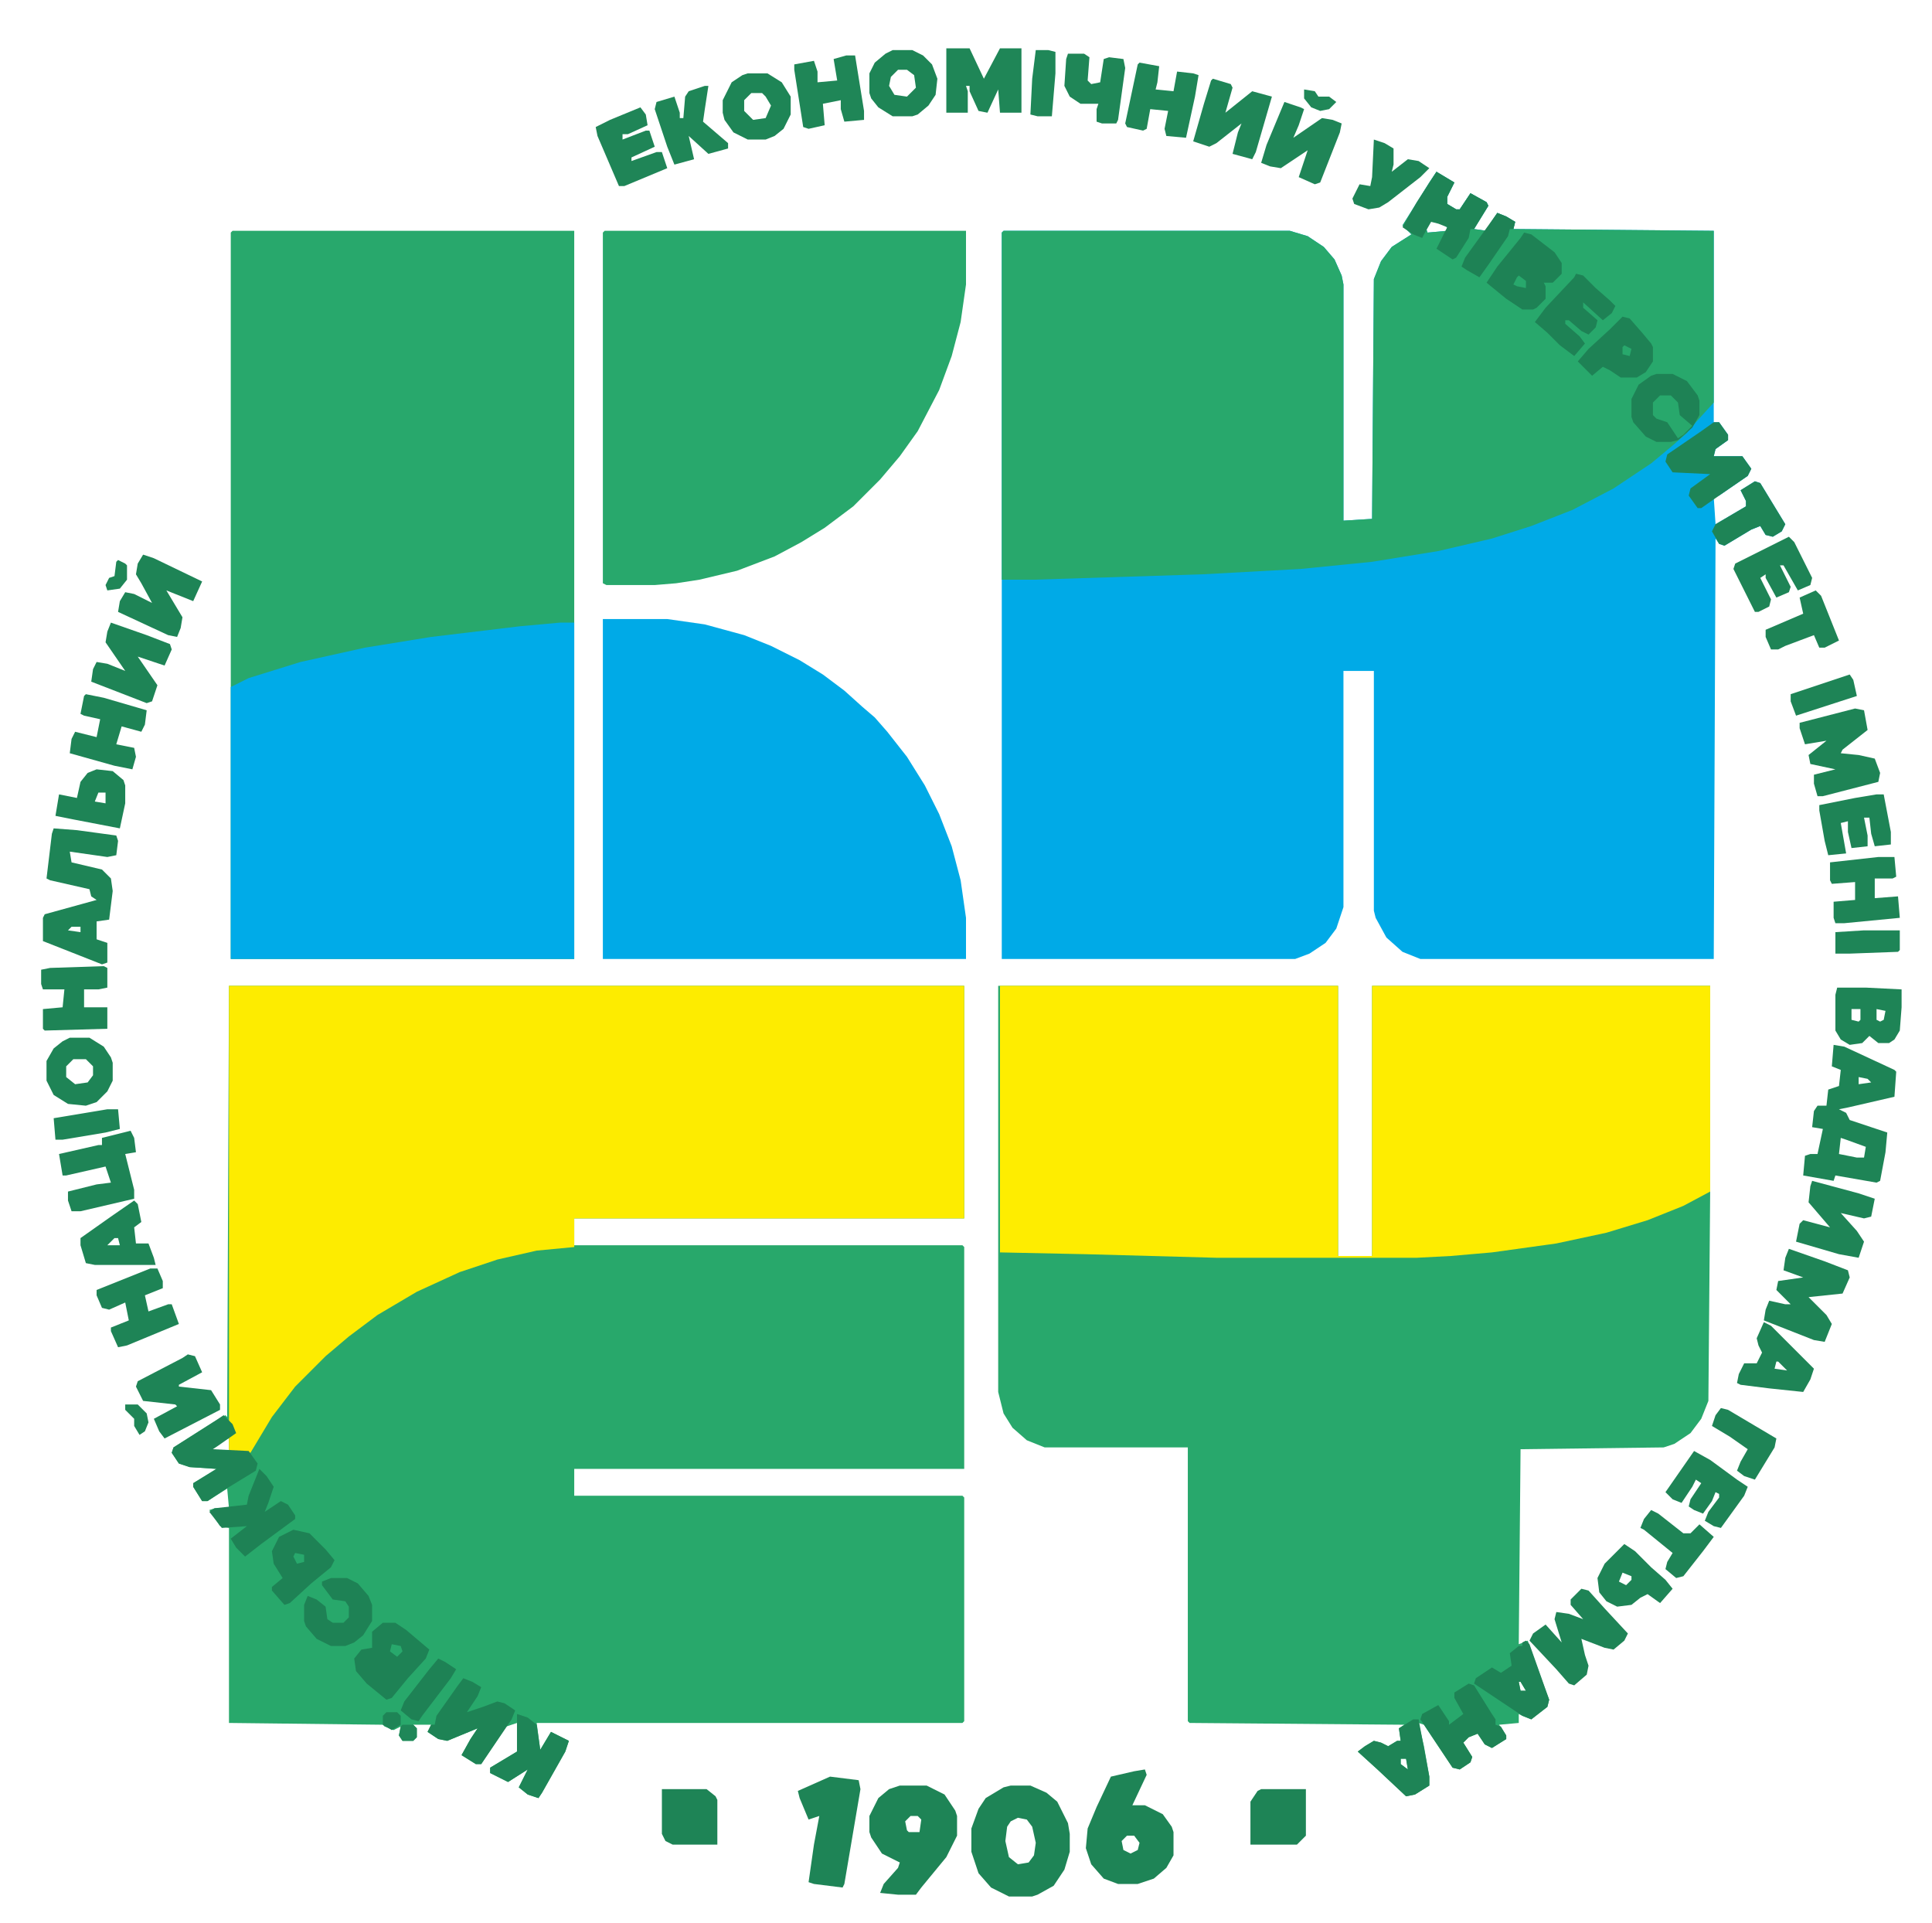 <svg xmlns="http://www.w3.org/2000/svg" viewBox="0 0 1080 1075" width="1080" height="1075"><path transform="translate(128,551)" d="m0 0h411v130h-218v15h217l1 1v124h-218v15h217l1 1v125l-1 1h-238l2 15 6-10 10 5-2 6-13 23-2 3-6-2-5-4 5-10-11 7-10-5v-3l15-9v-16l-6 2-14 21h-3l-8-5 5-9 4-6-17 7-5-1-6-4 2-4h-10l2 2v5l-2 2h-6l-2-3 1-5-4 2-5-2-1-1-86-1v-109l-5-1-6-9 3-1h8l-1-11-11 7h-3l-5-8v-2l13-8-15-1-6-2-4-6 1-3 22-14 7-4 1 1zm-1 253-9 6v1h10v-7z" fill="#28A86B"></path><path transform="translate(803,96)" d="m0 0 10 6-4 8v4l5 3h2l6-9 9 5 1 2-8 13 7 1 2-4 4-6 5 2 5 3-1 4 112 1v107h3l5 7v3l-7 5-1 4h16l5 7-2 4-16 11-3 1 1 15 17-10v-3l-3-6 8-5 3 1 14 23-2 4-5 3-4-1-3-5-5 2-15 9-3-1-2-3-1 235h-164l-10-4-9-8-6-11-1-4v-134h-17v132l-4 12-6 8-9 6-8 3h-164v-406l1-1h160l10 3 9 6 6 7 4 9 1 5v132l16-1 1-134 4-10 6-8 11-7-5-5 15-24zm-3 27-3 4 1 3 11-1v-2l-6-4z" fill="#00AAE7"></path><path transform="translate(558,551)" d="m0 0h190v151h19v-151h189v115l-1 117-4 10-6 8-9 6-6 2-80 1-1 109 5-2 9 25 3 8-1 4-9 7-5-2-2-1v5l-11 1 4 6v2l-8 5-4-2-4-6-5 2-3 3 5 8-1 3-6 4-4-1-16-24-3-1 3 13 3 17v5l-8 5-5 1-16-15-11-10 4-3 5-3 4 1 4 2 5-3h2l-1-7 3-2-120-1-1-1v-153h-80l-10-4-8-7-5-8-3-12zm291 389 1 5h3l-3-5zm-66 43v3l4 3-1-6z" fill="#28A86C"></path><path transform="translate(130,129)" d="m0 0h191v407h-192v-406z" fill="#28A86C"></path><path transform="translate(803,96)" d="m0 0 10 6-4 8v4l5 3h2l6-9 9 5 1 2-8 13 7 1 2-4 4-6 5 2 5 3-1 4 112 1v96l-10 11-5 6-8 7-12 10-21 14-23 12-23 9-22 7-30 7-37 6-40 4-55 3-94 3h-18v-194l1-1h160l10 3 9 6 6 7 4 9 1 5v132l16-1 1-134 4-10 6-8 11-7-5-5 15-24zm-3 27-3 4 1 3 11-1v-2l-6-4z" fill="#28A86C"></path><path transform="translate(128,551)" d="m0 0h411v130h-218v16l-21 2-22 5-21 7-24 11-22 13-16 12-13 11-17 17-13 17-12 20-12-1v-8l3-3-3-5z" fill="#FDEC00"></path><path transform="translate(559,551)" d="m0 0h189v151h19v-151h189v115l-15 8-20 8-23 7-28 6-36 5-23 2-19 1h-112l-73-2-48-1z" fill="#FEED00"></path><path transform="translate(313,348)" d="m0 0h8v188h-192v-152l10-5 29-9 36-8 37-6 50-6z" fill="#00ABE8"></path><path transform="translate(338,129)" d="m0 0h202v30l-3 21-5 19-7 19-12 23-10 14-11 13-15 15-16 12-13 8-15 8-21 8-21 5-13 2-12 1h-27l-2-1v-196z" fill="#28A86C"></path><path transform="translate(337,346)" d="m0 0h36l21 3 22 6 15 6 16 8 13 8 12 9 10 9 7 6 7 8 11 14 10 16 8 16 7 18 5 19 3 21v23h-203z" fill="#00AAE7"></path><path transform="translate(565,998)" d="m0 0h11l9 4 6 5 6 12 1 6v10l-3 10-6 9-9 5-3 1h-13l-10-5-7-8-4-12v-13l4-11 4-6 10-6zm4 18-4 2-2 3-1 8 2 9 5 4 6-1 3-4 1-7-2-9-3-4z" fill="#1E8456"></path><path transform="translate(1025,584)" d="m0 0 6 1 28 13 1 1-1 14-26 6-5 1 4 2 2 4 21 7-1 11-3 16-2 1-23-4-1 3-17-3 1-11 3-1h4l3-14-6-1 1-9 2-3h5l1-9 6-2 1-9-5-2zm14 18v4l7-1-2-2zm-10 34-1 9 10 2h4l1-6-11-4z" fill="#1E8456"></path><path transform="translate(640,989)" d="m0 0 1 3-8 17h7l10 5 5 7 1 3v13l-4 7-7 6-9 3h-11l-8-3-7-8-3-9 1-11 5-12 8-17 13-3zm-10 37-3 3 1 5 4 2 4-2 1-4-3-4z" fill="#1E8456"></path><path transform="translate(503,998)" d="m0 0h15l10 5 6 9 1 3v11l-6 12-14 17-3 4h-10l-10-1 2-5 8-9 1-3-10-5-6-9-1-3v-9l5-10 6-5zm6 17-3 3 1 5 1 1h6l1-7-2-2z" fill="#1E8456"></path><path transform="translate(30,463)" d="m0 0 13 1 22 3 1 3-1 8-5 1-21-3 1 6 17 4 5 5 1 7-2 16-7 1v10l6 2v11l-3 1-33-13v-13l1-2 29-8-3-2-1-4-22-5-2-1 3-25zm10 55-2 2 7 1v-3z" fill="#1E8456"></path><path transform="translate(464,993)" d="m0 0 16 2 1 5-9 53-1 2-16-2-3-1 3-21 3-16-6 2-5-12-1-4z" fill="#1E8456"></path><path transform="translate(884,888)" d="m0 0 4 1 9 10 13 14-2 4-6 5-5-1-13-5 2 9 2 6-1 5-7 6-3-1-7-8-15-16 2-4 7-5 9 10-4-13 1-4 7 1 8 3-7-8v-3z" fill="#1E8456"></path><path transform="translate(1e3 698)" d="m0 0 20 7 13 5 1 4-4 9-19 2 10 10 3 5-4 10-6-1-28-11 1-6 2-5 9 2h3l-8-8 1-5 14-2-11-4 1-7z" fill="#1E8456"></path><path transform="translate(1037,396)" d="m0 0 5 1 2 11-14 11-1 2 10 1 9 2 3 8-1 5-31 8h-3l-2-7v-5l12-3-14-3-1-5 10-8-12 2-3-9v-3z" fill="#1E8456"></path><path transform="translate(529,27)" d="m0 0h13l8 17 9-17h12v36h-12l-1-13-6 13-5-1-5-11v-3h-2l1 3v12h-12z" fill="#1F8657"></path><path transform="translate(926,209)" d="m0 0h9l8 4 6 8 1 3v8l-4 7-8 7-4 1h-8l-6-3-7-8-1-3v-10l4-8 7-5z" fill="#1E8255"></path><path transform="translate(73,632)" d="m0 0 2 4 1 8-6 1 5 20v5l-30 7h-5l-2-6v-5l16-4 8-1-3-9-22 5h-2l-2-12 22-5h2v-4z" fill="#1E8456"></path><path transform="translate(852,130)" d="m0 0 4 1 13 10 4 6v6l-5 5h-5l1 2v7l-5 5-2 1h-6l-9-6-11-9 6-9 13-16z" fill="#1E8255"></path><path transform="translate(214,907)" d="m0 0h7l6 4 13 11-2 5-10 11-9 11-3 1-11-9-6-7-1-7 4-5 6-1v-9z" fill="#1E8255"></path><path transform="translate(259,938)" d="m0 0 5 2 5 3-2 5-6 9 9-3 8-3 4 1 6 4-2 5-17 25h-3l-8-5 5-9 4-6-17 7-5-1-6-4 2-4h2l1-5 12-17z" fill="#1E8355"></path><path transform="translate(718,57)" d="m0 0 9 3 2 1-3 9-3 7 16-11 6 1 5 2-1 5-11 28-3 1-9-4 5-15-15 10-6-1-5-2 3-10z" fill="#1F8557"></path><path transform="translate(125,791)" d="m0 0 5 5 2 5-10 7-3 2 20 1 5 7-1 4-18 11-9 6h-3l-5-8v-2l13-8-15-1-6-2-4-6 1-3 22-14z" fill="#1E8456"></path><path transform="translate(678,44)" d="m0 0 10 3 1 2-4 14 15-12 11 3-9 31-2 4-11-3 3-12 2-5-14 11-4 2-9-3 6-21 4-13z" fill="#1F8557"></path><path transform="translate(80,310)" d="m0 0 6 2 27 13-5 11-15-6 9 15-1 6-2 5-5-1-28-13 1-6 3-5 5 1 10 5-6-11-3-5 1-6z" fill="#1E8456"></path><path transform="translate(105,757)" d="m0 0 4 1 4 9-13 7v1l18 2 5 8v3l-31 16-3-4-3-7 13-7-1-1-18-2-4-8 1-3 25-13z" fill="#1E8456"></path><path transform="translate(1013,660)" d="m0 0 26 7 9 3-2 10-4 1-13-3 9 10 4 6-3 9-11-2-24-7 2-10 2-2 15 4-12-14 1-9z" fill="#1E8456"></path><path transform="translate(62,348)" d="m0 0 20 7 13 5 1 3-4 9-15-5 11 16-3 9-3 1-31-12 1-7 2-4 6 1 10 4-11-16 1-6z" fill="#1E8456"></path><path transform="translate(958,236)" d="m0 0h3l5 7v3l-7 5-1 4h16l5 7-2 4-16 11-10 7h-2l-5-7 1-4 11-8-21-1-4-6 1-4 19-13z" fill="#1E8457"></path><path transform="translate(1027,552)" d="m0 0h16l20 1v10l-1 13-3 5-3 2h-6l-5-4-4 4-7 1-5-3-3-5v-20zm8 12v6l4 1 1-1v-6zm14 0v6l2 1 2-1 1-5z" fill="#1E8456"></path><path transform="translate(821,941)" d="m0 0 3 1 10 16 2 3v3l3 1 3 5v2l-8 5-4-2-4-6-5 2-3 3 5 8-1 3-6 4-4-1-18-27 1-3 9-5 6 9v2l8-6-5-9v-3z" fill="#1E8355"></path><path transform="translate(803,96)" d="m0 0 10 6-4 8v4l5 3h2l6-9 9 5 1 2-8 13h-2l-1 5-7 11-2 1-9-6 6-12-5-2-4-1-4 7-1 2-5-2-6-4 8-14z" fill="#1E8456"></path><path transform="translate(58,540)" d="m0 0 2 1v11l-5 1h-8v10h13v12l-35 1-1-1v-11l11-1 1-10h-12l-1-3v-8l5-1z" fill="#1E8456"></path><path transform="translate(637,35)" d="m0 0 11 2-1 9-1 4 10 1 2-11 9 1 3 1-2 12-5 23-11-1-1-4 2-10-10-1-2 11-2 1-9-2-1-2 7-33z" fill="#1F8657"></path><path transform="translate(473,31)" d="m0 0h5l5 31v5l-11 1-2-7v-5l-10 2 1 12-9 2-3-1-5-32v-3l11-2 2 6v6l11-1-2-12z" fill="#1F8657"></path><path transform="translate(84,709)" d="m0 0h4l3 7v4l-10 4 2 9 11-4h2l4 11-29 12-5 1-4-9v-2l10-4-2-10-9 4-4-1-3-7v-3z" fill="#1E8456"></path><path transform="translate(1050,479)" d="m0 0h9l1 11-2 1h-10v11l13-1 1 12-31 3h-5l-1-3v-9l12-1v-10l-13 1-1-2v-10z" fill="#1E8456"></path><path transform="translate(48,388)" d="m0 0 10 2 24 7-1 8-2 4-11-3-3 10 10 2 1 5-2 7-10-2-25-7 1-8 2-4 12 3 2-10-9-2-2-1 2-10z" fill="#1E8456"></path><path transform="translate(39,580)" d="m0 0h11l8 5 4 6 1 3v10l-3 6-6 6-6 2-10-1-8-5-4-8v-11l4-7 5-4zm2 12-4 4v6l5 4 7-1 3-4v-5l-4-4z" fill="#1E8456"></path><path transform="translate(418,41)" d="m0 0h11l8 5 5 8v10l-4 8-5 4-5 2h-10l-8-4-5-7-1-4v-7l5-10 6-4zm2 11-4 4v6l5 5 7-1 3-7-3-5-2-2z" fill="#1E8556"></path><path transform="translate(499,28)" d="m0 0h11l6 3 5 5 3 8-1 9-4 6-6 5-3 1h-11l-8-5-4-5-1-3v-11l3-6 6-5zm3 11-4 4-1 5 3 5 7 1 5-5-1-7-4-3z" fill="#1E8556"></path><path transform="translate(705 1e3)" d="m0 0h25v26l-5 5h-26v-24l4-6z" fill="#1E8456"></path><path transform="translate(370 1e3)" d="m0 0h25l5 4 1 2v25h-25l-4-2-2-4z" fill="#1E8456"></path><path transform="translate(881,153)" d="m0 0 4 1 7 7 8 7 3 3-2 4-5 4-11-10v3l8 7-1 4-4 4-4-2-7-6h-2v2l8 7 3 4-6 7-8-6-7-7-7-6 6-8 16-17z" fill="#1E8255"></path><path transform="translate(1e3 300)" d="m0 0 3 3 10 20-1 4-7 3-8-14h-2l6 12-1 3-7 3-6-11v-2l-3 2 6 12-1 4-6 3h-2l-12-24 1-3z" fill="#1E8456"></path><path transform="translate(947,811)" d="m0 0 9 5 15 11 6 4-2 5-13 18-4-1-5-3 2-5 6-8v-2l-2-1-2 5-5 7-5-2-3-2 1-4 6-9-3-2-2 4-6 9-5-2-4-4z" fill="#1E8456"></path><path transform="translate(358,60)" d="m0 0 3 4 1 6-11 5h-3v3l13-5h2l3 9-13 6v2l14-5h3l3 9-24 10h-3l-12-28-1-5 8-4z" fill="#1F8557"></path><path transform="translate(1049,444)" d="m0 0h4l4 21v7l-9 1-2-7-1-9h-3l2 10v6l-9 1-2-9v-6l-4 1 3 17-10 1-2-8-3-17v-3l20-4z" fill="#1E8456"></path><path transform="translate(145,821)" d="m0 0 4 4 4 6-3 9-2 5 9-6 4 2 4 6v2l-19 14-9 7-5-5-3-5 9-7-14 1-7-9 3-2 18-2 1-5z" fill="#1E8255"></path><path transform="translate(394,48)" d="m0 0h2l-2 13-1 7 14 12v3l-11 3-11-10 3 13-11 3-4-10-7-21 1-4 10-3 3 9v3h2l1-12 2-3z" fill="#1F8657"></path><path transform="translate(289,958)" d="m0 0 6 2 5 4 2 14 6-10 10 5-2 6-13 23-2 3-6-2-5-4 5-10-11 7-10-5v-3l15-9z" fill="#1E8557"></path><path transform="translate(853,917)" d="m0 0 2 2 11 31-1 4-9 7-5-2-27-18 1-3 9-6 5 3 6-4-1-7 5-4h2v-2zm-4 23 1 5h3l-3-5z" fill="#1E8356"></path><path transform="translate(185,882)" d="m0 0h9l6 3 6 7 2 5v9l-5 8-5 4-5 2h-8l-8-4-6-7-1-3v-9l2-5 5 2 5 4 1 7 3 2h6l3-3v-6l-2-3-7-1-6-8v-2z" fill="#1E8255"></path><path transform="translate(164,855)" d="m0 0 9 2 9 9 5 6-2 4-11 9-12 11-3 1-7-8v-2l6-5-5-8-1-7 4-8z" fill="#1E8255"></path><path transform="translate(75,671)" d="m0 0 2 2 2 10-4 3 1 9h7l3 8 1 4h-34l-5-1-3-10v-4l17-12zm-11 21-4 4h7l-1-4z" fill="#1E8456"></path><path transform="translate(790,961)" d="m0 0h3l6 32v5l-8 5-5 1-16-15-11-10 4-3 5-3 4 1 4 2 5-3h2l-1-7zm-7 22v3l4 3-1-6z" fill="#1E8456"></path><path transform="translate(986,739)" d="m0 0 4 2 24 24-2 6-4 7-19-2-16-2-2-1 1-5 3-6h7l3-6-2-4-1-4zm7 22-1 4 7 1-5-5z" fill="#1E8456"></path><path transform="translate(907,177)" d="m0 0 4 1 7 8 5 6 1 2v8l-4 6-5 3h-9l-6-4-4-2-6 5-8-8 6-7 12-11z" fill="#1E8255"></path><path transform="translate(908,863)" d="m0 0 6 4 9 9 8 7 4 5-7 8-7-5-4 2-5 4-8 1-6-3-4-5-1-8 4-8zm-1 16-2 5 4 2 3-3v-2z" fill="#1E8456"></path><path transform="translate(54,430)" d="m0 0 9 1 6 5 1 3v10l-3 14-26-5-10-2 2-12 10 2 2-9 4-5zm1 13-2 5 6 1v-6z" fill="#1E8456"></path><path transform="translate(597,30)" d="m0 0h9l3 2-1 13 2 2 5-1 2-13 3-1 8 1 1 5-4 29-1 2h-8l-3-1v-7l1-3h-10l-6-4-3-6 1-15z" fill="#1F8657"></path><path transform="translate(768,78)" d="m0 0 6 2 5 3v9l-1 4 9-7 6 1 6 4-5 5-18 14-5 3-6 1-8-3-1-3 4-8 6 1 1-5z" fill="#1E8557"></path><path transform="translate(1015,330)" d="m0 0 3 3 10 25-8 4h-3l-3-7-16 6-4 2h-4l-3-7v-4l21-9-2-9z" fill="#1E8456"></path><path transform="translate(981,269)" d="m0 0 3 1 14 23-2 4-5 3-4-1-3-5-5 2-15 9-3-1-4-7 2-4 17-10v-3l-3-6z" fill="#1E8456"></path><path transform="translate(923,844)" d="m0 0 4 2 14 11h4l5-5 8 7-6 8-11 14-4 1-6-5 1-4 3-5-16-13-2-1 2-5z" fill="#1E8456"></path><path transform="translate(962,787)" d="m0 0 4 1 27 16-1 5-11 18-6-2-4-3 2-5 4-7-10-7-10-6 2-6z" fill="#1E8456"></path><path transform="translate(245,927)" d="m0 0 4 2 6 4-3 5-16 21-2 3-4-1-6-5 2-5 14-18z" fill="#1E8255"></path><path transform="translate(837,119)" d="m0 0 5 2 5 3-1 4h-2l-1 4-11 16-5 7-7-4-3-2 2-5 13-18z" fill="#1E8255"></path><path transform="translate(60,620)" d="m0 0h6l1 11-8 2-24 4h-4l-1-12z" fill="#1E8557"></path><path transform="translate(1042,520)" d="m0 0h20v11l-1 1-27 1h-8v-12z" fill="#1E8557"></path><path transform="translate(579,28)" d="m0 0h7l4 1v12l-2 24h-8l-4-1 1-20z" fill="#1F8758"></path><path transform="translate(1034,377)" d="m0 0 2 3 2 9-34 11-3-8v-4z" fill="#1E8456"></path><path transform="translate(928,221)" d="m0 0h6l4 4 1 7 7 6-5 5-3 2-6-9-6-2-2-2v-7z" fill="#28A86C"></path><path transform="translate(70,785)" d="m0 0h7l5 5 1 5-2 5-3 2-3-5v-4l-5-5z" fill="#1F8657"></path><path transform="translate(729,50)" d="m0 0 6 1 2 3h6l4 3-4 4-5 1-5-2-4-5z" fill="#1F8758"></path><path transform="translate(66,313)" d="m0 0 4 2 1 1v8l-4 5-7 1-1-3 2-4 3-1 1-8z" fill="#1F8657"></path><path transform="translate(216,957)" d="m0 0h6l2 2v5l-5 3-5-3v-5z" fill="#1E8456"></path><path transform="translate(225,964)" d="m0 0h6l2 2v5l-2 2h-6l-2-3 1-5z" fill="#1F8758"></path><path transform="translate(219,919)" d="m0 0 5 1 1 3-3 3-4-3z" fill="#28A86C"></path><path transform="translate(849,154)" d="m0 0 4 3v4l-5-1-2-1 2-4z" fill="#28A86C"></path><path transform="translate(165,868)" d="m0 0 5 1v4l-4 1-2-4z" fill="#28A86C"></path><path transform="translate(908,193)" d="m0 0 4 2-1 4-4-1v-4z" fill="#28A86C"></path></svg>
